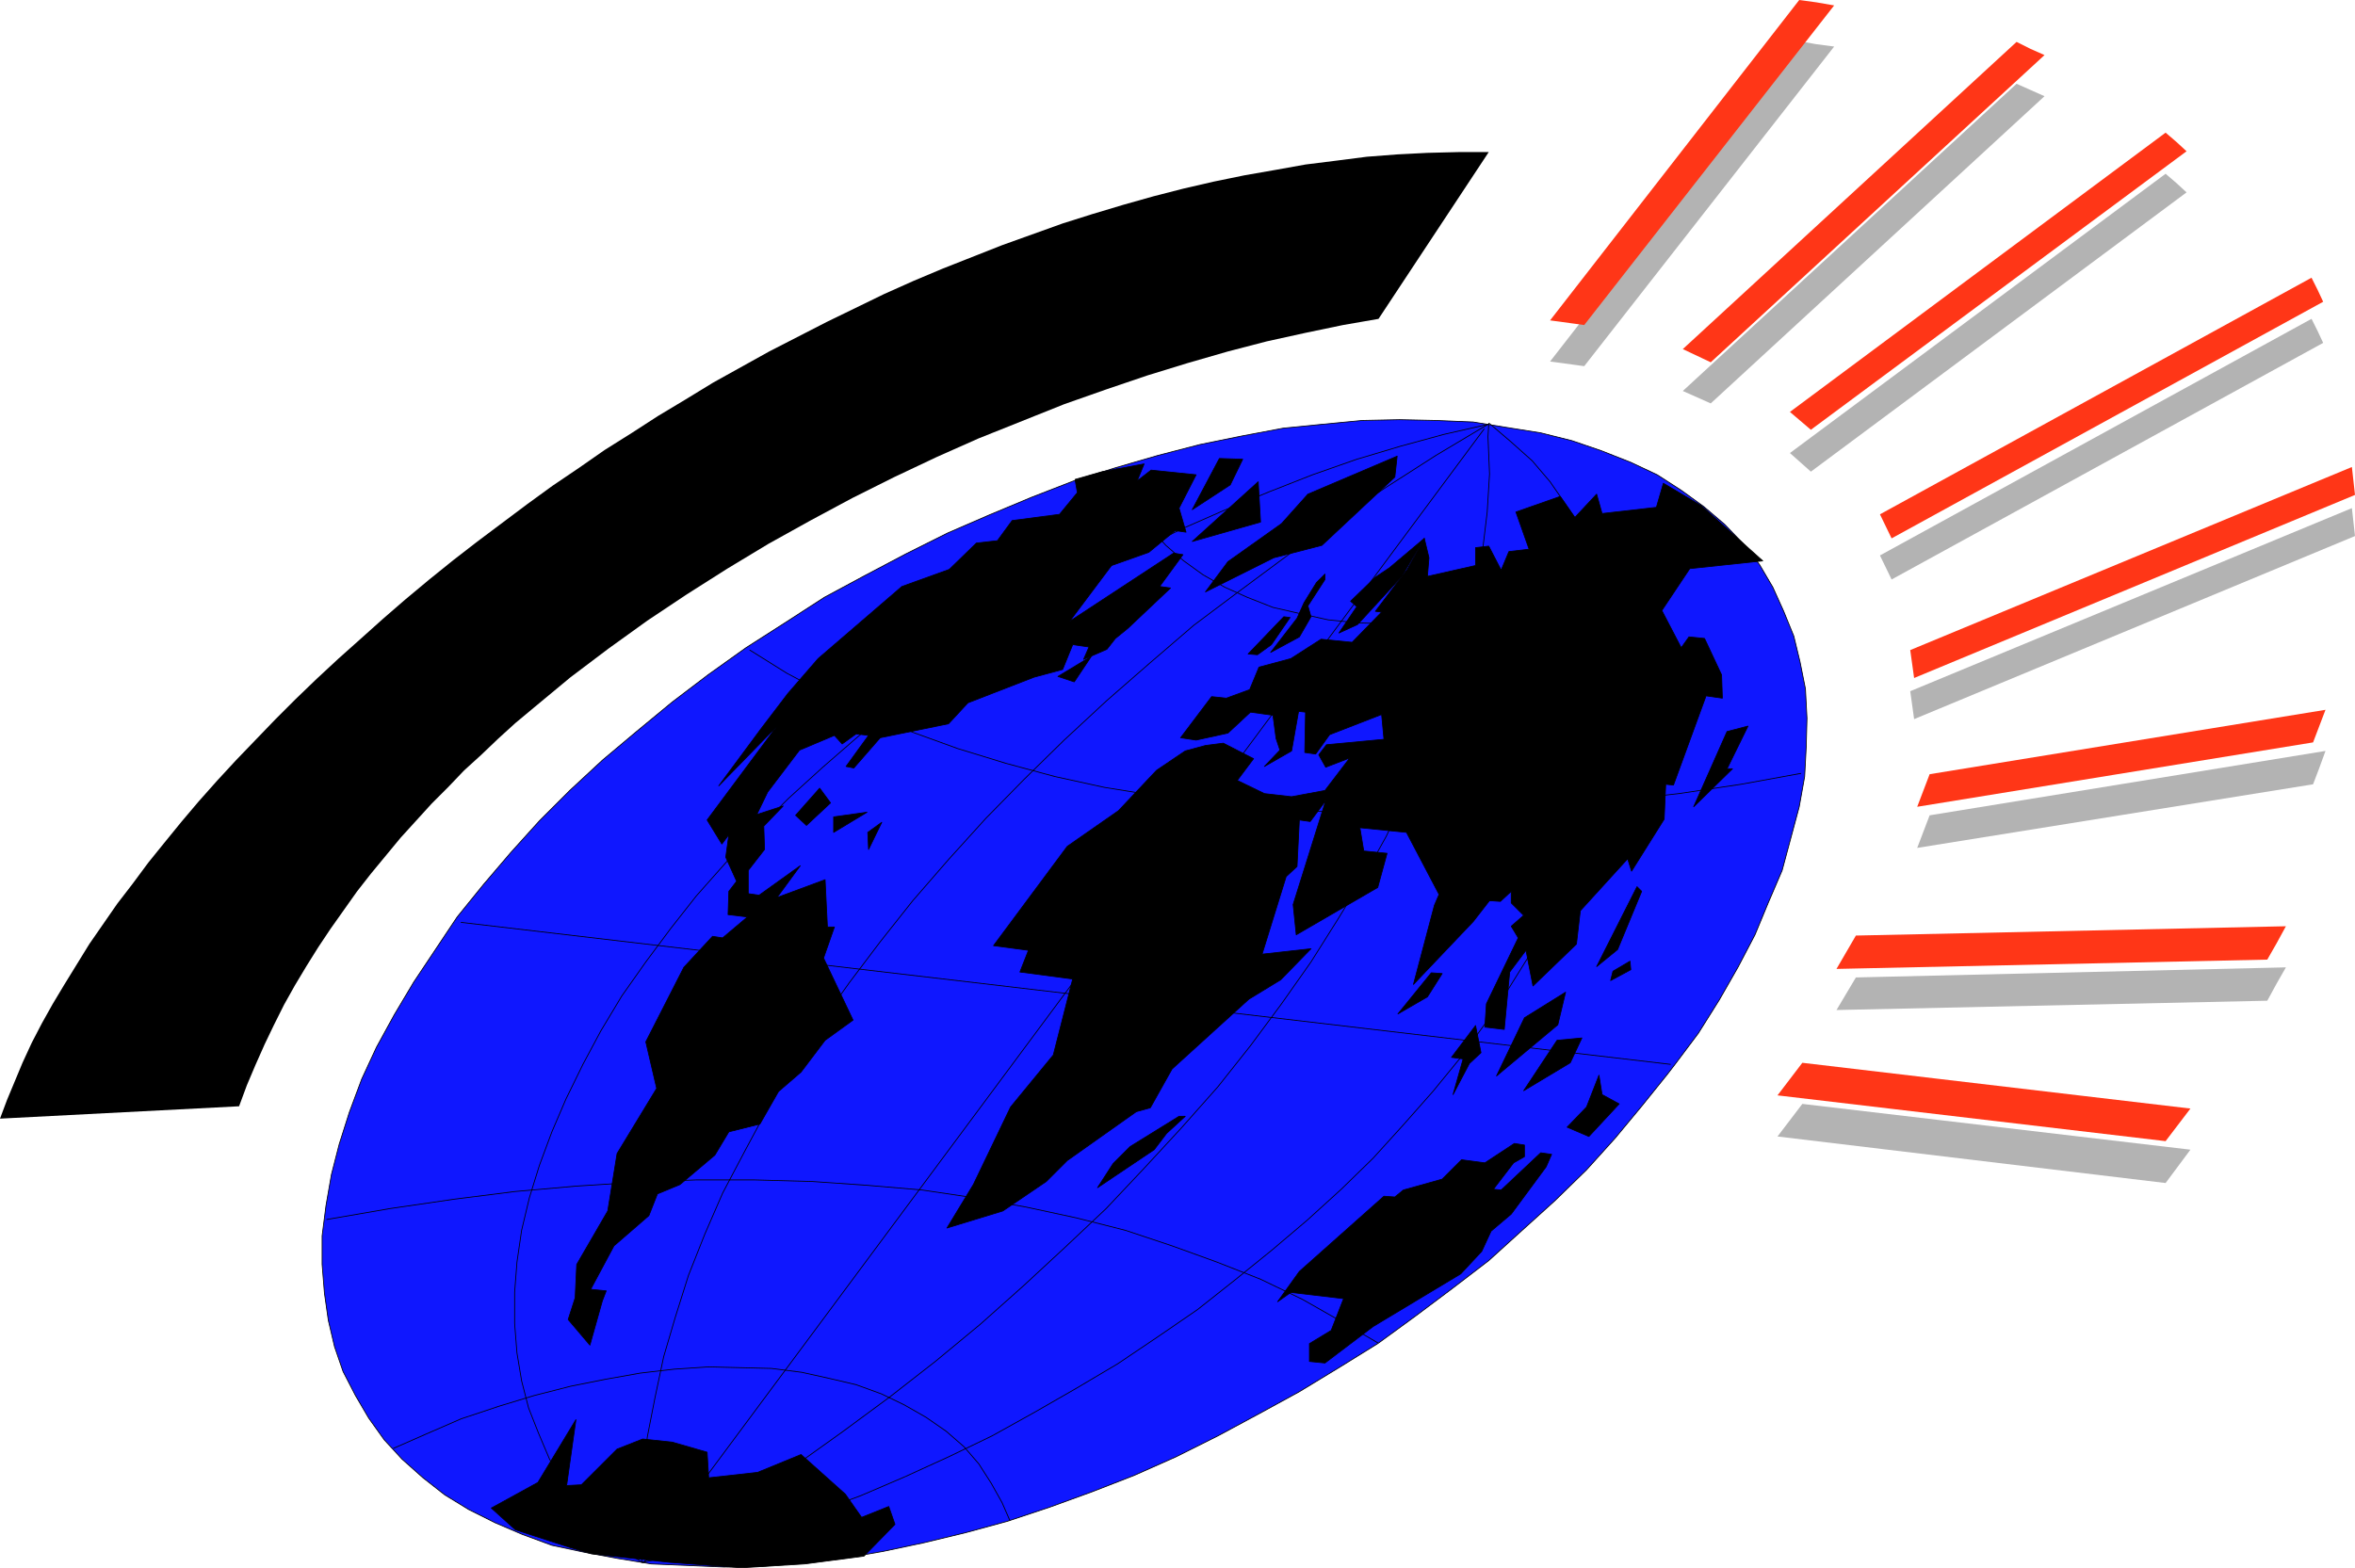 <?xml version="1.0" encoding="UTF-8" standalone="no"?>
<svg
   version="1.0"
   width="129.724mm"
   height="86.407mm"
   id="svg51"
   sodipodi:docname="Globe 14.wmf"
   xmlns:inkscape="http://www.inkscape.org/namespaces/inkscape"
   xmlns:sodipodi="http://sodipodi.sourceforge.net/DTD/sodipodi-0.dtd"
   xmlns="http://www.w3.org/2000/svg"
   xmlns:svg="http://www.w3.org/2000/svg">
  <sodipodi:namedview
     id="namedview51"
     pagecolor="#ffffff"
     bordercolor="#000000"
     borderopacity="0.25"
     inkscape:showpageshadow="2"
     inkscape:pageopacity="0.0"
     inkscape:pagecheckerboard="0"
     inkscape:deskcolor="#d1d1d1"
     inkscape:document-units="mm" />
  <defs
     id="defs1">
    <pattern
       id="WMFhbasepattern"
       patternUnits="userSpaceOnUse"
       width="6"
       height="6"
       x="0"
       y="0" />
  </defs>
  <path
     style="fill:#b3b3b3;fill-opacity:1;fill-rule:evenodd;stroke:none"
     d="m 372.649,233.28 -2.586,3.393 80.8,9.693 5.171,-6.947 -80.8,-9.532 z"
     id="path1" />
  <path
     style="fill:#b3b3b3;fill-opacity:1;fill-rule:evenodd;stroke:none"
     d="m 473.972,204.847 1.939,-3.393 -89.526,2.1 -4.04,6.785 89.688,-1.939 z"
     id="path2" />
  <path
     style="fill:#b3b3b3;fill-opacity:1;fill-rule:evenodd;stroke:none"
     d="m 482.86,159.936 1.293,-3.554 -82.416,13.409 -2.586,6.785 82.416,-13.247 z"
     id="path3" />
  <path
     style="fill:#b3b3b3;fill-opacity:1;fill-rule:evenodd;stroke:none"
     d="m 489.971,108.724 -0.323,-2.908 -91.95,38.126 0.808,5.816 91.789,-38.126 z"
     id="path4" />
  <path
     style="fill:#b3b3b3;fill-opacity:1;fill-rule:evenodd;stroke:none"
     d="m 482.537,68.982 -1.293,-2.585 -89.85,49.273 2.424,5.008 89.85,-49.273 z"
     id="path5" />
  <path
     style="fill:#b3b3b3;fill-opacity:1;fill-rule:evenodd;stroke:none"
     d="m 453.126,38.126 -2.262,-1.939 -78.214,58.158 4.363,3.877 78.214,-58.158 z"
     id="path6" />
  <path
     style="fill:#b3b3b3;fill-opacity:1;fill-rule:evenodd;stroke:none"
     d="m 422.745,18.74 -2.909,-1.292 -69.488,63.974 5.818,2.585 69.488,-63.974 z"
     id="path7" />
  <path
     style="fill:#b3b3b3;fill-opacity:1;fill-rule:evenodd;stroke:none"
     d="m 378.144,9.208 -3.555,-0.646 -51.874,66.721 7.11,0.969 52.035,-66.559 z"
     id="path8" />
  <path
     style="fill:#ff3617;fill-opacity:1;fill-rule:evenodd;stroke:none"
     d="m 372.649,224.718 -2.586,3.393 80.8,9.532 5.171,-6.785 -80.8,-9.532 z"
     id="path9" />
  <path
     style="fill:#ff3617;fill-opacity:1;fill-rule:evenodd;stroke:none"
     d="m 473.972,196.446 1.939,-3.554 -89.526,1.939 -4.04,6.947 89.688,-1.939 z"
     id="path10" />
  <path
     style="fill:#ff3617;fill-opacity:1;fill-rule:evenodd;stroke:none"
     d="m 482.86,151.212 1.293,-3.393 -82.416,13.409 -2.586,6.785 82.416,-13.409 z"
     id="path11" />
  <path
     style="fill:#ff3617;fill-opacity:1;fill-rule:evenodd;stroke:none"
     d="m 489.971,100.162 -0.323,-2.908 -91.95,38.126 0.808,5.816 91.789,-38.126 z"
     id="path12" />
  <path
     style="fill:#ff3617;fill-opacity:1;fill-rule:evenodd;stroke:none"
     d="m 482.537,60.42 -1.293,-2.585 -89.85,49.273 2.424,5.008 89.85,-49.273 z"
     id="path13" />
  <path
     style="fill:#ff3617;fill-opacity:1;fill-rule:evenodd;stroke:none"
     d="m 453.126,29.564 -2.262,-1.939 -78.214,58.158 4.363,3.716 78.214,-57.997 z"
     id="path14" />
  <path
     style="fill:#ff3617;fill-opacity:1;fill-rule:evenodd;stroke:none"
     d="m 422.745,10.178 -2.909,-1.454 -69.488,63.974 5.818,2.746 69.488,-63.974 z"
     id="path15" />
  <path
     style="fill:#ff3617;fill-opacity:1;fill-rule:evenodd;stroke:none"
     d="M 378.144,0.485 374.588,0 l -51.874,66.721 7.11,0.969 52.035,-66.559 z"
     id="path16" />
  <path
     style="fill:#000000;fill-opacity:1;fill-rule:evenodd;stroke:none"
     d="m 0,232.957 1.454,-3.877 1.616,-3.877 1.616,-3.877 1.939,-4.2 2.101,-4.039 2.262,-4.039 2.424,-4.039 2.586,-4.2 2.586,-4.2 2.909,-4.2 2.909,-4.2 3.232,-4.2 3.232,-4.362 3.394,-4.2 3.555,-4.362 3.555,-4.2 3.878,-4.362 3.878,-4.2 4.04,-4.2 4.202,-4.362 4.202,-4.2 4.363,-4.2 4.525,-4.2 4.525,-4.039 4.686,-4.2 4.848,-4.2 4.848,-4.039 5.01,-4.039 5.01,-3.877 5.171,-3.877 5.171,-3.877 5.333,-3.877 5.494,-3.716 5.333,-3.716 5.656,-3.554 5.494,-3.554 5.656,-3.393 5.818,-3.554 5.818,-3.231 5.818,-3.231 5.979,-3.069 5.979,-3.069 5.979,-2.908 5.979,-2.908 6.141,-2.746 6.141,-2.585 6.141,-2.423 6.141,-2.423 6.302,-2.262 6.302,-2.262 6.141,-1.939 6.464,-1.939 6.302,-1.777 6.302,-1.616 6.302,-1.454 6.302,-1.292 6.464,-1.131 6.302,-1.131 6.464,-0.808 6.302,-0.808 6.302,-0.485 6.302,-0.323 6.464,-0.162 h 6.302 l -22.947,34.734 -3.717,0.646 -3.717,0.646 -3.878,0.808 -3.878,0.808 -8.08,1.777 -8.08,2.1 -8.403,2.423 -8.403,2.585 -8.565,2.908 -8.726,3.069 -8.888,3.554 -8.888,3.554 -8.726,3.877 -8.888,4.2 -8.726,4.362 -8.726,4.685 -8.726,4.847 -8.565,5.17 -8.403,5.331 -8.242,5.493 -8.08,5.816 -7.918,5.977 -7.595,6.301 -3.878,3.231 -3.555,3.231 -3.555,3.393 -3.555,3.231 -3.394,3.554 -3.394,3.393 -3.232,3.554 -3.232,3.554 -3.07,3.716 -3.07,3.716 -2.909,3.716 -2.747,3.877 -2.747,3.877 -2.586,3.877 -2.424,3.877 -2.424,4.039 -2.262,4.039 -2.101,4.2 -1.939,4.039 -1.939,4.362 -1.778,4.2 -1.616,4.362 z"
     id="path17" />
  <path
     style="fill:#0f17ff;fill-opacity:1;fill-rule:evenodd;stroke:#000000;stroke-width:0.162px;stroke-linecap:round;stroke-linejoin:round;stroke-miterlimit:4;stroke-dasharray:none;stroke-opacity:1"
     d="m 348.732,221.648 4.848,-6.462 4.363,-6.947 3.878,-6.785 3.555,-6.785 2.747,-6.624 2.909,-6.785 1.778,-6.624 1.778,-6.624 1.131,-6.301 0.323,-6.139 0.162,-5.977 -0.323,-6.139 -1.131,-5.654 -1.293,-5.331 -2.101,-5.17 -2.262,-5.008 -2.747,-4.685 -3.555,-4.523 -3.717,-3.877 -4.363,-3.716 -4.686,-3.393 -5.01,-3.231 -5.494,-2.585 -6.141,-2.423 -6.141,-2.1 -6.464,-1.616 -7.11,-1.131 -6.949,-1.131 -7.757,-0.323 -7.595,-0.162 -7.757,0.162 -8.403,0.808 -8.08,0.808 -8.565,1.616 -8.726,1.777 -8.726,2.262 -8.888,2.585 -8.726,2.746 -8.726,3.393 -8.888,3.716 -8.565,3.716 -8.726,4.362 -8.565,4.523 -8.403,4.523 -8.242,5.331 -8.08,5.17 -7.918,5.654 -7.434,5.654 -7.434,6.139 -7.11,5.977 -6.787,6.301 -6.302,6.301 -5.979,6.624 -5.656,6.624 -5.494,6.785 -4.525,6.785 -4.525,6.785 -4.04,6.785 -3.717,6.785 -3.07,6.624 -2.586,6.947 -2.101,6.624 -1.616,6.301 -1.131,6.462 -0.808,6.301 v 5.977 l 0.485,5.977 0.808,5.654 1.293,5.493 1.778,5.17 2.586,5.008 2.747,4.685 3.232,4.523 3.717,4.039 4.363,3.877 4.525,3.554 5.01,3.069 5.494,2.746 5.656,2.423 6.141,2.262 6.787,1.454 6.949,1.292 6.949,1.131 7.595,0.323 7.595,0.323 7.918,-0.162 8.403,-0.808 8.242,-0.808 8.403,-1.454 8.403,-1.777 8.726,-2.1 8.888,-2.423 8.726,-2.908 8.888,-3.231 8.726,-3.393 8.726,-3.877 8.726,-4.362 8.403,-4.523 8.565,-4.685 8.242,-5.008 8.08,-5.008 7.757,-5.654 7.757,-5.816 7.595,-5.816 6.949,-6.301 6.787,-6.139 6.626,-6.462 5.979,-6.624 5.494,-6.624 5.333,-6.624 z"
     id="path18" />
  <path
     style="fill:none;stroke:#000000;stroke-width:0.162px;stroke-linecap:round;stroke-linejoin:round;stroke-miterlimit:4;stroke-dasharray:none;stroke-opacity:1"
     d="m 309.787,88.369 -9.211,2.1 -8.888,2.423 -9.211,2.746 -9.211,3.231 -9.05,3.554 -9.05,3.716 -9.211,4.039 -9.05,4.523 -8.726,4.685 -8.888,5.17 -8.403,5.17 -8.565,5.654 -8.08,5.816 -7.918,5.977 -7.595,6.139 -7.434,6.462 -7.11,6.462 -6.464,6.462 -6.464,6.785 -6.302,7.108 -5.333,6.785 -5.171,6.947 -5.01,7.108 -4.363,7.27 -3.717,6.947 -3.555,7.27 -2.909,6.785 -2.586,6.947 -2.101,6.785 -1.616,6.785 -0.97,6.624 -0.485,6.301 v 6.462 l 0.485,6.139 0.97,5.816 1.454,5.654 2.101,5.331 2.262,5.331 2.909,5.008 3.394,4.523 3.878,4.362 4.04,4.2 5.01,3.393"
     id="path19" />
  <path
     style="fill:none;stroke:#000000;stroke-width:0.162px;stroke-linecap:round;stroke-linejoin:round;stroke-miterlimit:4;stroke-dasharray:none;stroke-opacity:1"
     d="m 133.805,325.364 8.726,-1.939 9.373,-2.585 9.05,-2.746 9.05,-3.231 9.211,-3.393 9.05,-3.877 9.211,-4.2 9.05,-4.362 8.726,-4.847 8.726,-5.008 8.726,-5.17 8.403,-5.654 8.242,-5.654 7.757,-6.139 7.595,-6.139 7.434,-6.3 7.11,-6.462 6.626,-6.462 6.302,-6.947 6.141,-6.947 5.818,-7.108 5.01,-6.947 4.686,-6.947 4.525,-7.27 4.04,-6.947 3.394,-7.108 2.909,-6.785 2.424,-7.108 1.939,-6.785 1.778,-6.785 0.97,-6.624 0.646,-6.462 -0.162,-6.301 -0.485,-6.139 -0.97,-5.816 -1.293,-5.816 -2.101,-5.17 -2.262,-5.331 -3.232,-4.847 -3.232,-4.685 -3.717,-4.362 -4.525,-4.039 -4.363,-3.716 h -0.162"
     id="path20" />
  <path
     style="fill:none;stroke:#000000;stroke-width:0.162px;stroke-linecap:round;stroke-linejoin:round;stroke-miterlimit:4;stroke-dasharray:none;stroke-opacity:1"
     d="m 309.787,88.369 -10.827,6.462 -10.342,6.624 -10.181,6.785 -10.181,7.27 -10.019,7.431 -9.696,7.27 -9.211,7.916 -8.888,7.754 -8.888,8.239 -8.242,8.078 -8.08,8.239 -7.757,8.562 -7.434,8.562 -6.787,8.562 -6.464,8.562 -6.302,8.885 -5.494,8.401 -5.171,8.885 -4.686,8.724 -4.686,8.885 -3.717,8.562 -3.394,8.562 -2.747,8.724 -2.424,8.239 -1.778,8.401 -1.616,8.239 -0.97,8.078 -0.485,7.916 0.162,7.593 0.162,2.585"
     id="path21" />
  <path
     style="fill:none;stroke:#000000;stroke-width:0.162px;stroke-linecap:round;stroke-linejoin:round;stroke-miterlimit:4;stroke-dasharray:none;stroke-opacity:1"
     d="m 133.805,325.364 10.666,-6.301 10.342,-6.785 10.342,-6.785 10.181,-7.27 9.858,-7.27 9.534,-7.431 9.373,-7.754 8.888,-7.916 8.726,-8.078 8.565,-8.078 7.918,-8.401 7.757,-8.401 7.595,-8.562 6.787,-8.562 6.464,-8.724 6.141,-8.724 5.494,-8.724 5.333,-8.724 4.848,-8.724 4.202,-8.885 3.717,-8.562 3.394,-8.401 3.232,-8.724 2.101,-8.401 1.939,-8.239 1.454,-8.239 0.97,-8.078 0.485,-7.916 -0.323,-7.754 0.162,-2.746"
     id="path22" />
  <path
     style="fill:none;stroke:#000000;stroke-width:0.162px;stroke-linecap:round;stroke-linejoin:round;stroke-miterlimit:4;stroke-dasharray:none;stroke-opacity:1"
     d="M 134.613,324.233 308.979,89.338"
     id="path23" />
  <path
     style="fill:none;stroke:#000000;stroke-width:0.162px;stroke-linecap:round;stroke-linejoin:round;stroke-miterlimit:4;stroke-dasharray:none;stroke-opacity:1"
     d="m 156.105,135.38 7.757,4.847 8.565,4.523 8.726,4.039 8.888,3.716 9.373,3.393 10.019,3.069 10.181,2.746 10.342,2.262 10.989,1.777 10.827,1.454 11.474,1.131 11.635,0.646 11.958,0.323 h 12.12 l 12.282,-0.323 12.443,-0.808 12.928,-1.454 12.928,-1.454 12.928,-1.939 12.443,-2.262"
     id="path24" />
  <path
     style="fill:none;stroke:#000000;stroke-width:0.162px;stroke-linecap:round;stroke-linejoin:round;stroke-miterlimit:4;stroke-dasharray:none;stroke-opacity:1"
     d="m 68.034,253.959 13.09,-2.262 13.251,-1.939 12.766,-1.616 12.766,-1.131 12.605,-0.808 12.443,-0.485 h 12.12 l 11.958,0.323 11.635,0.808 11.312,0.969 10.827,1.616 10.827,1.939 10.504,2.262 10.181,2.585 9.696,3.231 9.373,3.393 9.05,3.554 8.726,4.2 8.242,4.685 7.434,4.362"
     id="path25" />
  <path
     style="fill:none;stroke:#000000;stroke-width:0.162px;stroke-linecap:round;stroke-linejoin:round;stroke-miterlimit:4;stroke-dasharray:none;stroke-opacity:1"
     d="m 232.542,97.577 1.939,4.362 2.262,4.2 2.747,3.877 3.232,3.554 3.717,3.231 4.04,2.908 4.525,2.585 4.686,2.1 5.333,2.1 5.656,1.292 5.818,1.292 6.302,0.646 6.626,0.162 6.464,0.162 6.949,-0.485 7.11,-0.808 7.434,-1.292 7.434,-1.454 7.434,-2.1 7.595,-2.262 7.595,-2.746 7.434,-2.908 7.272,-3.231"
     id="path26" />
  <path
     style="fill:none;stroke:#000000;stroke-width:0.162px;stroke-linecap:round;stroke-linejoin:round;stroke-miterlimit:4;stroke-dasharray:none;stroke-opacity:1"
     d="m 81.931,301.616 6.626,-2.908 7.434,-3.231 7.757,-2.585 7.434,-2.262 7.595,-1.939 7.272,-1.454 7.272,-1.292 6.949,-0.808 7.272,-0.485 6.464,0.162 6.626,0.162 6.302,0.808 5.818,1.292 5.494,1.292 5.333,1.939 4.686,2.262 4.525,2.585 4.202,2.908 3.717,3.231 3.07,3.554 2.586,4.039 2.262,4.039 1.616,3.716"
     id="path27" />
  <path
     style="fill:none;stroke:#000000;stroke-width:0.162px;stroke-linecap:round;stroke-linejoin:round;stroke-miterlimit:4;stroke-dasharray:none;stroke-opacity:1"
     d="M 95.99,192.084 347.763,221.648"
     id="path28" />
  <path
     style="fill:#000000;fill-opacity:1;fill-rule:evenodd;stroke:#000000;stroke-width:0.162px;stroke-linecap:round;stroke-linejoin:round;stroke-miterlimit:4;stroke-dasharray:none;stroke-opacity:1"
     d="m 107.302,318.579 11.474,3.716 4.363,1.292 16.322,1.777 14.867,1.131 13.251,-0.808 12.282,-1.616 6.464,-6.624 -1.293,-3.716 -5.656,2.262 -3.394,-4.847 -9.211,-8.239 -9.05,3.716 -10.181,1.131 -0.323,-5.331 -7.272,-2.1 -6.141,-0.646 -5.333,2.1 -7.434,7.431 -3.07,0.162 1.939,-13.732 -7.918,13.086 -9.696,5.331 z"
     id="path29" />
  <path
     style="fill:#000000;fill-opacity:1;fill-rule:evenodd;stroke:#000000;stroke-width:0.162px;stroke-linecap:round;stroke-linejoin:round;stroke-miterlimit:4;stroke-dasharray:none;stroke-opacity:1"
     d="m 246.278,115.509 -1.939,-0.323 -21.654,14.217 8.726,-11.632 7.757,-2.746 5.494,-4.523 2.262,0.323 -1.454,-5.008 3.555,-6.947 -9.373,-0.969 -2.909,2.262 1.454,-3.554 -8.726,1.616 -5.656,1.616 0.485,2.746 -3.717,4.523 -9.858,1.292 -3.07,4.2 -4.363,0.485 -5.656,5.493 -9.858,3.554 -17.453,15.024 -6.302,7.27 -5.656,7.431 -8.726,11.793 12.12,-12.439 -14.544,19.548 3.07,5.008 1.454,-1.939 -0.646,4.685 2.262,5.008 -1.616,2.1 -0.162,4.847 4.04,0.485 -5.171,4.362 -2.101,-0.323 -5.979,6.462 -7.918,15.509 2.262,9.693 -8.242,13.57 -1.939,11.955 -6.464,11.147 -0.323,6.947 -1.454,4.523 4.525,5.331 2.586,-9.208 0.808,-2.1 -3.232,-0.323 4.848,-9.047 7.272,-6.301 1.778,-4.523 4.686,-1.939 7.272,-6.139 2.909,-4.847 6.464,-1.616 3.878,-6.785 4.686,-4.039 5.01,-6.624 5.818,-4.2 -6.141,-12.924 2.262,-6.462 h -1.454 l -0.485,-9.855 -10.019,3.716 4.848,-6.624 -8.565,6.139 -2.262,-0.323 v -4.847 l 3.394,-4.362 -0.162,-4.847 4.04,-4.2 -5.494,1.777 2.262,-4.685 6.626,-8.724 7.272,-3.069 1.616,1.777 2.909,-2.1 2.586,0.323 -4.686,6.462 1.616,0.323 5.494,-6.3 14.221,-2.908 4.04,-4.362 13.736,-5.331 5.979,-1.616 2.101,-5.17 3.394,0.485 -1.131,2.585 4.848,-2.1 1.778,-2.262 2.586,-2.1 8.888,-8.401 -2.262,-0.323 z"
     id="path30" />
  <path
     style="fill:#000000;fill-opacity:1;fill-rule:evenodd;stroke:#000000;stroke-width:0.162px;stroke-linecap:round;stroke-linejoin:round;stroke-miterlimit:4;stroke-dasharray:none;stroke-opacity:1"
     d="m 260.984,157.997 -6.302,-3.231 -3.717,0.485 -4.202,1.131 -5.979,4.039 -7.918,8.401 -10.666,7.431 -15.352,20.679 7.272,0.969 -1.778,4.523 10.989,1.454 -4.04,15.832 -8.888,10.824 -7.757,16.155 -5.494,9.047 11.635,-3.554 9.05,-6.139 4.363,-4.362 14.382,-10.178 2.909,-0.808 4.525,-8.078 15.998,-14.54 6.626,-4.039 6.302,-6.462 -10.181,1.131 5.01,-16.155 2.262,-2.1 0.485,-9.693 2.262,0.323 3.232,-4.362 -6.787,21.648 0.646,6.301 16.968,-9.855 1.939,-7.108 -4.848,-0.485 -0.808,-4.847 9.696,0.969 6.787,12.924 -0.97,2.262 -4.363,16.478 12.443,-13.086 3.394,-4.362 2.262,0.162 2.262,-2.1 v 2.423 l 2.586,2.585 -2.586,2.262 1.454,2.423 -6.626,13.732 -0.323,4.847 4.04,0.485 1.131,-11.955 3.394,-4.523 1.454,7.431 9.05,-8.724 0.808,-6.947 9.858,-10.824 0.808,2.585 6.787,-10.824 0.323,-7.27 1.616,0.162 6.787,-18.578 3.394,0.485 -0.162,-4.847 -3.555,-7.593 -3.232,-0.323 -1.616,2.262 -4.04,-7.754 5.818,-8.724 15.19,-1.616 -12.766,-11.47 -7.918,-4.685 -1.454,5.008 -11.312,1.292 -1.131,-4.039 -4.525,4.847 -3.07,-4.362 -9.211,3.231 2.747,7.754 -4.202,0.485 -1.616,3.877 -2.586,-5.008 -2.747,0.323 v 3.716 l -10.019,2.262 0.323,-3.877 -0.97,-4.039 -3.555,6.462 -6.626,8.724 1.293,0.162 -6.141,6.3 -6.464,-0.646 -6.302,4.039 -6.626,1.777 -1.939,4.685 -4.848,1.777 -3.07,-0.323 -6.464,8.562 3.232,0.485 6.626,-1.454 4.686,-4.362 4.686,0.646 0.646,4.847 0.808,2.423 -3.232,3.393 5.656,-3.231 1.454,-8.239 1.454,0.162 -0.162,8.401 2.262,0.323 2.909,-4.039 10.827,-4.2 0.485,5.17 -11.958,1.131 -1.616,2.1 1.454,2.585 5.01,-1.939 -5.171,6.785 -6.949,1.292 -5.656,-0.646 -5.656,-2.746 z"
     id="path31" />
  <path
     style="fill:#000000;fill-opacity:1;fill-rule:evenodd;stroke:#000000;stroke-width:0.162px;stroke-linecap:round;stroke-linejoin:round;stroke-miterlimit:4;stroke-dasharray:none;stroke-opacity:1"
     d="m 267.286,128.433 -7.434,7.754 1.939,0.162 2.909,-2.1 3.878,-5.654 z"
     id="path32" />
  <path
     style="fill:#000000;fill-opacity:1;fill-rule:evenodd;stroke:#000000;stroke-width:0.162px;stroke-linecap:round;stroke-linejoin:round;stroke-miterlimit:4;stroke-dasharray:none;stroke-opacity:1"
     d="m 275.851,120.679 -3.555,5.493 0.646,2.262 -2.424,4.2 -5.979,3.231 5.494,-7.108 1.454,-3.231 2.586,-4.2 1.778,-1.777 z"
     id="path33" />
  <path
     style="fill:#000000;fill-opacity:1;fill-rule:evenodd;stroke:#000000;stroke-width:0.162px;stroke-linecap:round;stroke-linejoin:round;stroke-miterlimit:4;stroke-dasharray:none;stroke-opacity:1"
     d="m 245.47,232.472 -10.181,6.301 -3.555,3.554 -3.232,5.008 11.797,-7.916 2.586,-3.393 3.878,-3.554 z"
     id="path34" />
  <path
     style="fill:#000000;fill-opacity:1;fill-rule:evenodd;stroke:#000000;stroke-width:0.162px;stroke-linecap:round;stroke-linejoin:round;stroke-miterlimit:4;stroke-dasharray:none;stroke-opacity:1"
     d="m 315.281,238.127 -6.141,4.039 -4.848,-0.646 -4.04,4.039 -8.08,2.262 -1.778,1.454 -2.262,-0.162 -17.614,15.67 -4.525,6.301 2.747,-1.939 10.989,1.292 -2.586,6.624 -4.525,2.746 v 3.716 l 3.232,0.323 10.019,-7.593 18.261,-10.985 4.363,-4.685 1.939,-4.2 4.202,-3.554 7.272,-9.855 1.131,-2.585 -2.262,-0.323 -8.242,7.754 -1.616,-0.162 4.202,-5.493 2.262,-1.292 v -2.423 z"
     id="path35" />
  <path
     style="fill:#000000;fill-opacity:1;fill-rule:evenodd;stroke:#000000;stroke-width:0.162px;stroke-linecap:round;stroke-linejoin:round;stroke-miterlimit:4;stroke-dasharray:none;stroke-opacity:1"
     d="m 296.536,112.117 -7.272,6.139 -2.909,1.939 -5.171,5.008 1.293,1.131 -3.717,5.493 3.878,-1.777 9.211,-10.016 z"
     id="path36" />
  <path
     style="fill:#000000;fill-opacity:1;fill-rule:evenodd;stroke:#000000;stroke-width:0.162px;stroke-linecap:round;stroke-linejoin:round;stroke-miterlimit:4;stroke-dasharray:none;stroke-opacity:1"
     d="m 261.953,100.323 -13.736,12.439 14.221,-4.039 z"
     id="path37" />
  <path
     style="fill:#000000;fill-opacity:1;fill-rule:evenodd;stroke:#000000;stroke-width:0.162px;stroke-linecap:round;stroke-linejoin:round;stroke-miterlimit:4;stroke-dasharray:none;stroke-opacity:1"
     d="m 290.88,94.992 -18.584,7.916 -5.494,6.139 -11.15,7.916 -4.686,6.3 14.221,-7.108 10.019,-2.585 15.19,-14.217 z"
     id="path38" />
  <path
     style="fill:#000000;fill-opacity:1;fill-rule:evenodd;stroke:#000000;stroke-width:0.162px;stroke-linecap:round;stroke-linejoin:round;stroke-miterlimit:4;stroke-dasharray:none;stroke-opacity:1"
     d="m 173.558,170.113 v 3.231 l 6.949,-4.2 z"
     id="path39" />
  <path
     style="fill:#000000;fill-opacity:1;fill-rule:evenodd;stroke:#000000;stroke-width:0.162px;stroke-linecap:round;stroke-linejoin:round;stroke-miterlimit:4;stroke-dasharray:none;stroke-opacity:1"
     d="m 180.669,173.344 0.162,3.554 2.747,-5.654 z"
     id="path40" />
  <path
     style="fill:#000000;fill-opacity:1;fill-rule:evenodd;stroke:#000000;stroke-width:0.162px;stroke-linecap:round;stroke-linejoin:round;stroke-miterlimit:4;stroke-dasharray:none;stroke-opacity:1"
     d="m 170.649,164.136 -5.01,5.654 2.262,2.1 5.01,-4.685 z"
     id="path41" />
  <path
     style="fill:#000000;fill-opacity:1;fill-rule:evenodd;stroke:#000000;stroke-width:0.162px;stroke-linecap:round;stroke-linejoin:round;stroke-miterlimit:4;stroke-dasharray:none;stroke-opacity:1"
     d="m 227.209,136.672 -6.949,4.2 3.394,1.131 z"
     id="path42" />
  <path
     style="fill:#000000;fill-opacity:1;fill-rule:evenodd;stroke:#000000;stroke-width:0.162px;stroke-linecap:round;stroke-linejoin:round;stroke-miterlimit:4;stroke-dasharray:none;stroke-opacity:1"
     d="m 253.873,95.477 -5.656,10.662 7.918,-5.17 2.586,-5.331 z"
     id="path43" />
  <path
     style="fill:#000000;fill-opacity:1;fill-rule:evenodd;stroke:#000000;stroke-width:0.162px;stroke-linecap:round;stroke-linejoin:round;stroke-miterlimit:4;stroke-dasharray:none;stroke-opacity:1"
     d="m 359.56,152.343 -6.949,15.67 8.08,-7.916 h -1.131 l 4.363,-8.885 z"
     id="path44" />
  <path
     style="fill:#000000;fill-opacity:1;fill-rule:evenodd;stroke:#000000;stroke-width:0.162px;stroke-linecap:round;stroke-linejoin:round;stroke-miterlimit:4;stroke-dasharray:none;stroke-opacity:1"
     d="m 317.382,211.955 -5.818,12.116 12.766,-10.662 1.616,-6.785 z"
     id="path45" />
  <path
     style="fill:#000000;fill-opacity:1;fill-rule:evenodd;stroke:#000000;stroke-width:0.162px;stroke-linecap:round;stroke-linejoin:round;stroke-miterlimit:4;stroke-dasharray:none;stroke-opacity:1"
     d="m 324.169,216.64 -6.949,10.501 9.696,-5.816 2.424,-5.17 z"
     id="path46" />
  <path
     style="fill:#000000;fill-opacity:1;fill-rule:evenodd;stroke:#000000;stroke-width:0.162px;stroke-linecap:round;stroke-linejoin:round;stroke-miterlimit:4;stroke-dasharray:none;stroke-opacity:1"
     d="m 307.201,213.571 1.131,5.654 -2.424,2.262 -3.394,6.462 2.101,-7.431 -2.424,-0.323 z"
     id="path47" />
  <path
     style="fill:#000000;fill-opacity:1;fill-rule:evenodd;stroke:#000000;stroke-width:0.162px;stroke-linecap:round;stroke-linejoin:round;stroke-miterlimit:4;stroke-dasharray:none;stroke-opacity:1"
     d="m 332.896,223.91 -2.586,6.624 -4.04,4.2 4.525,1.939 6.302,-6.785 -3.555,-1.939 z"
     id="path48" />
  <path
     style="fill:#000000;fill-opacity:1;fill-rule:evenodd;stroke:#000000;stroke-width:0.162px;stroke-linecap:round;stroke-linejoin:round;stroke-miterlimit:4;stroke-dasharray:none;stroke-opacity:1"
     d="m 340.814,184.653 -8.403,16.64 4.363,-3.554 5.01,-12.116 z"
     id="path49" />
  <path
     style="fill:#000000;fill-opacity:1;fill-rule:evenodd;stroke:#000000;stroke-width:0.162px;stroke-linecap:round;stroke-linejoin:round;stroke-miterlimit:4;stroke-dasharray:none;stroke-opacity:1"
     d="m 339.36,200.162 -3.555,2.1 -0.485,1.939 4.202,-2.262 z"
     id="path50" />
  <path
     style="fill:#000000;fill-opacity:1;fill-rule:evenodd;stroke:#000000;stroke-width:0.162px;stroke-linecap:round;stroke-linejoin:round;stroke-miterlimit:4;stroke-dasharray:none;stroke-opacity:1"
     d="m 297.99,202.585 -6.949,8.562 6.141,-3.554 3.07,-4.847 z"
     id="path51" />
</svg>

